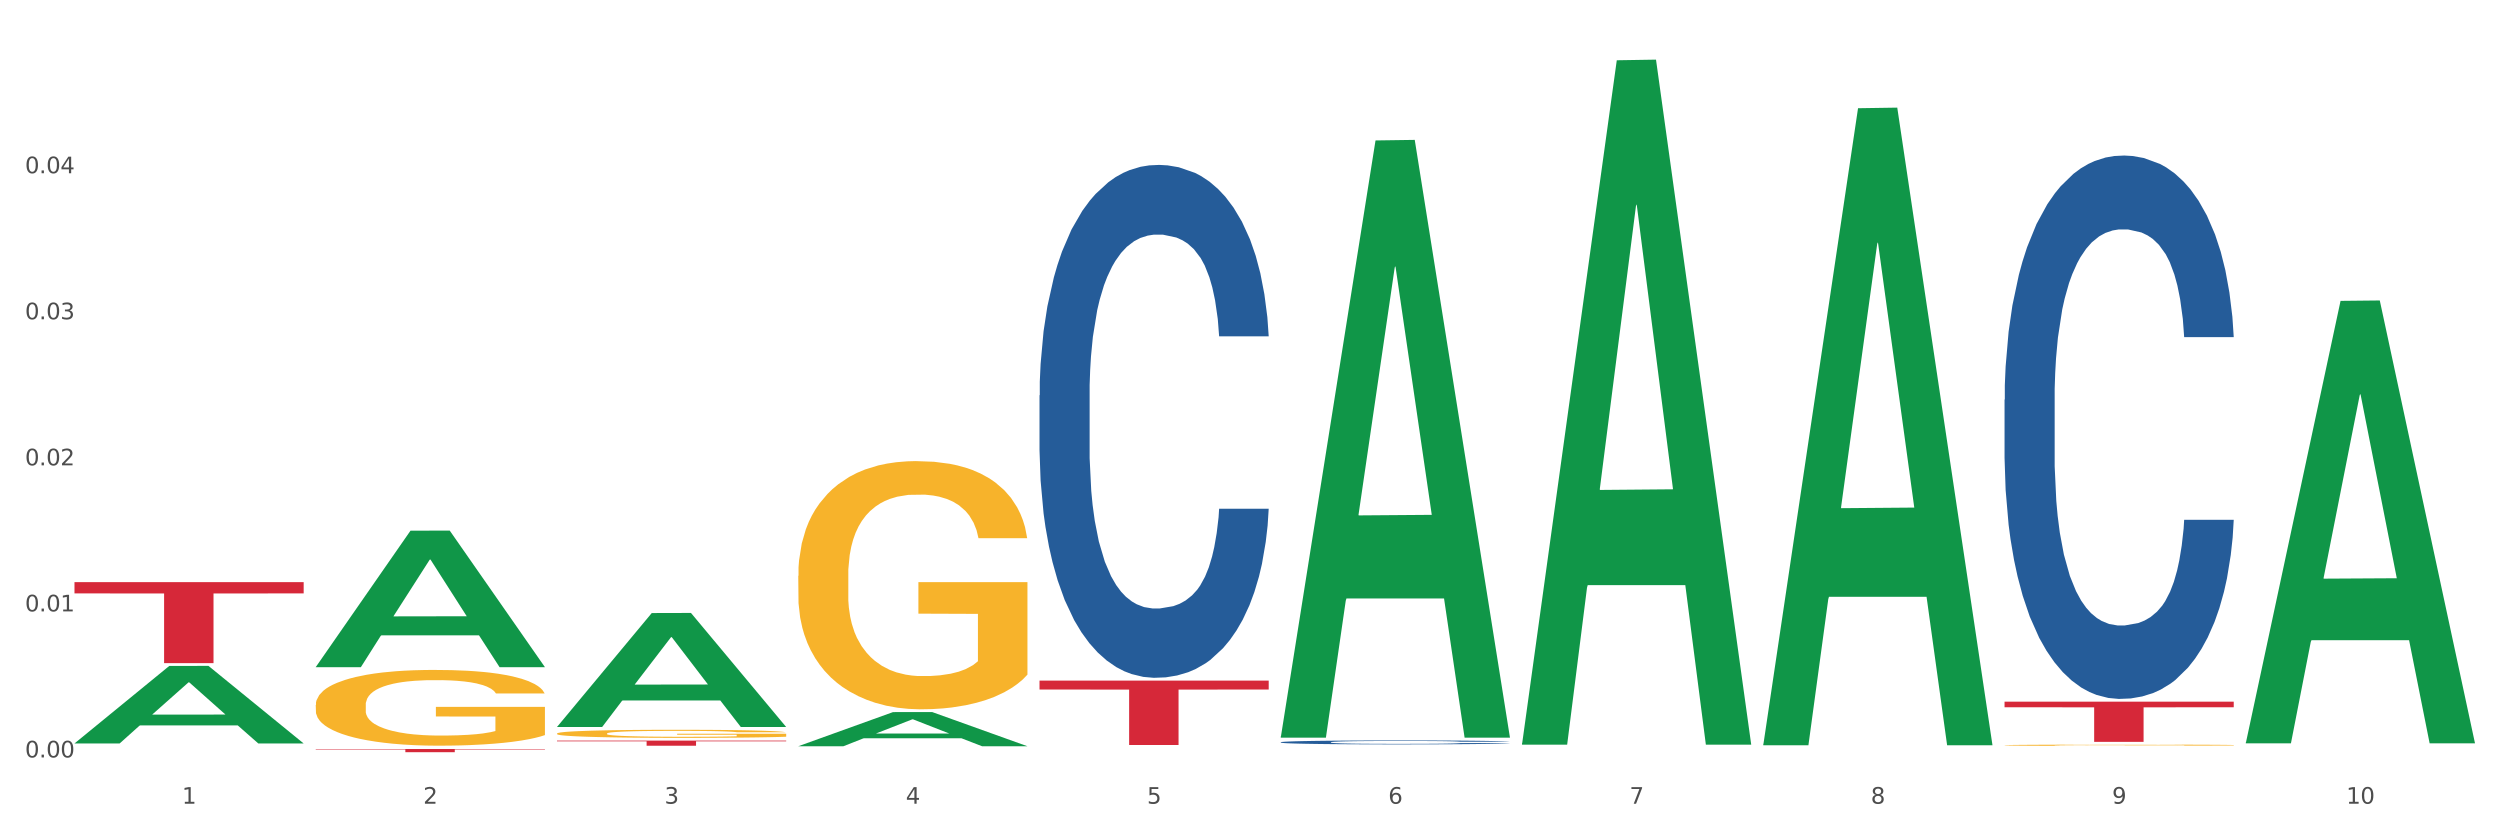 <?xml version="1.0" encoding="utf-8" standalone="no"?>
<!DOCTYPE svg PUBLIC "-//W3C//DTD SVG 1.1//EN"
  "http://www.w3.org/Graphics/SVG/1.1/DTD/svg11.dtd">
<svg xmlns:xlink="http://www.w3.org/1999/xlink" width="1080pt" height="360pt" viewBox="0 0 1080 360" xmlns="http://www.w3.org/2000/svg" version="1.1">
 <rect x="0" y="0" width="1080" height="360" fill="#333333" stroke="none"/>
 <defs>
  <style type="text/css">*{stroke-linejoin: round; stroke-linecap: butt}</style>
 </defs>
 <g id="figure_1">
  <g id="patch_1">
   <path d="M 0 360 
L 1080 360 
L 1080 0 
L 0 0 
z
" style="fill: #ffffff; stroke: #ffffff; stroke-linejoin: miter"/>
  </g>
  <g id="axes_1">
   <g id="matplotlib.axis_1">
    <g id="xtick_1">
     <g id="text_1">
      <!-- 1 -->
      <g style="fill: #4d4d4d" transform="translate(78.627 347.204) scale(0.096 -0.096)">
       <defs>
        <path id="DejaVuSans-31" d="M 794 531 
L 1825 531 
L 1825 4091 
L 703 3866 
L 703 4441 
L 1819 4666 
L 2450 4666 
L 2450 531 
L 3481 531 
L 3481 0 
L 794 0 
L 794 531 
z
" transform="scale(0.016)"/>
       </defs>
       <use xlink:href="#DejaVuSans-31"/>
      </g>
     </g>
    </g>
    <g id="xtick_2">
     <g id="text_2">
      <!-- 2 -->
      <g style="fill: #4d4d4d" transform="translate(182.851 347.204) scale(0.096 -0.096)">
       <defs>
        <path id="DejaVuSans-32" d="M 1228 531 
L 3431 531 
L 3431 0 
L 469 0 
L 469 531 
Q 828 903 1448 1529 
Q 2069 2156 2228 2338 
Q 2531 2678 2651 2914 
Q 2772 3150 2772 3378 
Q 2772 3750 2511 3984 
Q 2250 4219 1831 4219 
Q 1534 4219 1204 4116 
Q 875 4013 500 3803 
L 500 4441 
Q 881 4594 1212 4672 
Q 1544 4750 1819 4750 
Q 2544 4750 2975 4387 
Q 3406 4025 3406 3419 
Q 3406 3131 3298 2873 
Q 3191 2616 2906 2266 
Q 2828 2175 2409 1742 
Q 1991 1309 1228 531 
z
" transform="scale(0.016)"/>
       </defs>
       <use xlink:href="#DejaVuSans-32"/>
      </g>
     </g>
    </g>
    <g id="xtick_3">
     <g id="text_3">
      <!-- 3 -->
      <g style="fill: #4d4d4d" transform="translate(287.074 347.204) scale(0.096 -0.096)">
       <defs>
        <path id="DejaVuSans-33" d="M 2597 2516 
Q 3050 2419 3304 2112 
Q 3559 1806 3559 1356 
Q 3559 666 3084 287 
Q 2609 -91 1734 -91 
Q 1441 -91 1130 -33 
Q 819 25 488 141 
L 488 750 
Q 750 597 1062 519 
Q 1375 441 1716 441 
Q 2309 441 2620 675 
Q 2931 909 2931 1356 
Q 2931 1769 2642 2001 
Q 2353 2234 1838 2234 
L 1294 2234 
L 1294 2753 
L 1863 2753 
Q 2328 2753 2575 2939 
Q 2822 3125 2822 3475 
Q 2822 3834 2567 4026 
Q 2313 4219 1838 4219 
Q 1578 4219 1281 4162 
Q 984 4106 628 3988 
L 628 4550 
Q 988 4650 1302 4700 
Q 1616 4750 1894 4750 
Q 2613 4750 3031 4423 
Q 3450 4097 3450 3541 
Q 3450 3153 3228 2886 
Q 3006 2619 2597 2516 
z
" transform="scale(0.016)"/>
       </defs>
       <use xlink:href="#DejaVuSans-33"/>
      </g>
     </g>
    </g>
    <g id="xtick_4">
     <g id="text_4">
      <!-- 4 -->
      <g style="fill: #4d4d4d" transform="translate(391.298 347.204) scale(0.096 -0.096)">
       <defs>
        <path id="DejaVuSans-34" d="M 2419 4116 
L 825 1625 
L 2419 1625 
L 2419 4116 
z
M 2253 4666 
L 3047 4666 
L 3047 1625 
L 3713 1625 
L 3713 1100 
L 3047 1100 
L 3047 0 
L 2419 0 
L 2419 1100 
L 313 1100 
L 313 1709 
L 2253 4666 
z
" transform="scale(0.016)"/>
       </defs>
       <use xlink:href="#DejaVuSans-34"/>
      </g>
     </g>
    </g>
    <g id="xtick_5">
     <g id="text_5">
      <!-- 5 -->
      <g style="fill: #4d4d4d" transform="translate(495.522 347.204) scale(0.096 -0.096)">
       <defs>
        <path id="DejaVuSans-35" d="M 691 4666 
L 3169 4666 
L 3169 4134 
L 1269 4134 
L 1269 2991 
Q 1406 3038 1543 3061 
Q 1681 3084 1819 3084 
Q 2600 3084 3056 2656 
Q 3513 2228 3513 1497 
Q 3513 744 3044 326 
Q 2575 -91 1722 -91 
Q 1428 -91 1123 -41 
Q 819 9 494 109 
L 494 744 
Q 775 591 1075 516 
Q 1375 441 1709 441 
Q 2250 441 2565 725 
Q 2881 1009 2881 1497 
Q 2881 1984 2565 2268 
Q 2250 2553 1709 2553 
Q 1456 2553 1204 2497 
Q 953 2441 691 2322 
L 691 4666 
z
" transform="scale(0.016)"/>
       </defs>
       <use xlink:href="#DejaVuSans-35"/>
      </g>
     </g>
    </g>
    <g id="xtick_6">
     <g id="text_6">
      <!-- 6 -->
      <g style="fill: #4d4d4d" transform="translate(599.745 347.204) scale(0.096 -0.096)">
       <defs>
        <path id="DejaVuSans-36" d="M 2113 2584 
Q 1688 2584 1439 2293 
Q 1191 2003 1191 1497 
Q 1191 994 1439 701 
Q 1688 409 2113 409 
Q 2538 409 2786 701 
Q 3034 994 3034 1497 
Q 3034 2003 2786 2293 
Q 2538 2584 2113 2584 
z
M 3366 4563 
L 3366 3988 
Q 3128 4100 2886 4159 
Q 2644 4219 2406 4219 
Q 1781 4219 1451 3797 
Q 1122 3375 1075 2522 
Q 1259 2794 1537 2939 
Q 1816 3084 2150 3084 
Q 2853 3084 3261 2657 
Q 3669 2231 3669 1497 
Q 3669 778 3244 343 
Q 2819 -91 2113 -91 
Q 1303 -91 875 529 
Q 447 1150 447 2328 
Q 447 3434 972 4092 
Q 1497 4750 2381 4750 
Q 2619 4750 2861 4703 
Q 3103 4656 3366 4563 
z
" transform="scale(0.016)"/>
       </defs>
       <use xlink:href="#DejaVuSans-36"/>
      </g>
     </g>
    </g>
    <g id="xtick_7">
     <g id="text_7">
      <!-- 7 -->
      <g style="fill: #4d4d4d" transform="translate(703.969 347.204) scale(0.096 -0.096)">
       <defs>
        <path id="DejaVuSans-37" d="M 525 4666 
L 3525 4666 
L 3525 4397 
L 1831 0 
L 1172 0 
L 2766 4134 
L 525 4134 
L 525 4666 
z
" transform="scale(0.016)"/>
       </defs>
       <use xlink:href="#DejaVuSans-37"/>
      </g>
     </g>
    </g>
    <g id="xtick_8">
     <g id="text_8">
      <!-- 8 -->
      <g style="fill: #4d4d4d" transform="translate(808.193 347.204) scale(0.096 -0.096)">
       <defs>
        <path id="DejaVuSans-38" d="M 2034 2216 
Q 1584 2216 1326 1975 
Q 1069 1734 1069 1313 
Q 1069 891 1326 650 
Q 1584 409 2034 409 
Q 2484 409 2743 651 
Q 3003 894 3003 1313 
Q 3003 1734 2745 1975 
Q 2488 2216 2034 2216 
z
M 1403 2484 
Q 997 2584 770 2862 
Q 544 3141 544 3541 
Q 544 4100 942 4425 
Q 1341 4750 2034 4750 
Q 2731 4750 3128 4425 
Q 3525 4100 3525 3541 
Q 3525 3141 3298 2862 
Q 3072 2584 2669 2484 
Q 3125 2378 3379 2068 
Q 3634 1759 3634 1313 
Q 3634 634 3220 271 
Q 2806 -91 2034 -91 
Q 1263 -91 848 271 
Q 434 634 434 1313 
Q 434 1759 690 2068 
Q 947 2378 1403 2484 
z
M 1172 3481 
Q 1172 3119 1398 2916 
Q 1625 2713 2034 2713 
Q 2441 2713 2670 2916 
Q 2900 3119 2900 3481 
Q 2900 3844 2670 4047 
Q 2441 4250 2034 4250 
Q 1625 4250 1398 4047 
Q 1172 3844 1172 3481 
z
" transform="scale(0.016)"/>
       </defs>
       <use xlink:href="#DejaVuSans-38"/>
      </g>
     </g>
    </g>
    <g id="xtick_9">
     <g id="text_9">
      <!-- 9 -->
      <g style="fill: #4d4d4d" transform="translate(912.416 347.204) scale(0.096 -0.096)">
       <defs>
        <path id="DejaVuSans-39" d="M 703 97 
L 703 672 
Q 941 559 1184 500 
Q 1428 441 1663 441 
Q 2288 441 2617 861 
Q 2947 1281 2994 2138 
Q 2813 1869 2534 1725 
Q 2256 1581 1919 1581 
Q 1219 1581 811 2004 
Q 403 2428 403 3163 
Q 403 3881 828 4315 
Q 1253 4750 1959 4750 
Q 2769 4750 3195 4129 
Q 3622 3509 3622 2328 
Q 3622 1225 3098 567 
Q 2575 -91 1691 -91 
Q 1453 -91 1209 -44 
Q 966 3 703 97 
z
M 1959 2075 
Q 2384 2075 2632 2365 
Q 2881 2656 2881 3163 
Q 2881 3666 2632 3958 
Q 2384 4250 1959 4250 
Q 1534 4250 1286 3958 
Q 1038 3666 1038 3163 
Q 1038 2656 1286 2365 
Q 1534 2075 1959 2075 
z
" transform="scale(0.016)"/>
       </defs>
       <use xlink:href="#DejaVuSans-39"/>
      </g>
     </g>
    </g>
    <g id="xtick_10">
     <g id="text_10">
      <!-- 10 -->
      <g style="fill: #4d4d4d" transform="translate(1013.586 347.204) scale(0.096 -0.096)">
       <defs>
        <path id="DejaVuSans-30" d="M 2034 4250 
Q 1547 4250 1301 3770 
Q 1056 3291 1056 2328 
Q 1056 1369 1301 889 
Q 1547 409 2034 409 
Q 2525 409 2770 889 
Q 3016 1369 3016 2328 
Q 3016 3291 2770 3770 
Q 2525 4250 2034 4250 
z
M 2034 4750 
Q 2819 4750 3233 4129 
Q 3647 3509 3647 2328 
Q 3647 1150 3233 529 
Q 2819 -91 2034 -91 
Q 1250 -91 836 529 
Q 422 1150 422 2328 
Q 422 3509 836 4129 
Q 1250 4750 2034 4750 
z
" transform="scale(0.016)"/>
       </defs>
       <use xlink:href="#DejaVuSans-31"/>
       <use xlink:href="#DejaVuSans-30" transform="translate(63.623 0)"/>
      </g>
     </g>
    </g>
    <g id="xtick_11"/>
    <g id="xtick_12"/>
    <g id="xtick_13"/>
    <g id="xtick_14"/>
    <g id="xtick_15"/>
    <g id="xtick_16"/>
    <g id="xtick_17"/>
    <g id="xtick_18"/>
    <g id="xtick_19"/>
   </g>
   <g id="matplotlib.axis_2">
    <g id="ytick_1">
     <g id="text_11">
      <!-- 0.00 -->
      <g style="fill: #4d4d4d" transform="translate(10.8 327.219) scale(0.096 -0.096)">
       <defs>
        <path id="DejaVuSans-2e" d="M 684 794 
L 1344 794 
L 1344 0 
L 684 0 
L 684 794 
z
" transform="scale(0.016)"/>
       </defs>
       <use xlink:href="#DejaVuSans-30"/>
       <use xlink:href="#DejaVuSans-2e" transform="translate(63.623 0)"/>
       <use xlink:href="#DejaVuSans-30" transform="translate(95.41 0)"/>
       <use xlink:href="#DejaVuSans-30" transform="translate(159.033 0)"/>
      </g>
     </g>
    </g>
    <g id="ytick_2">
     <g id="text_12">
      <!-- 0.01 -->
      <g style="fill: #4d4d4d" transform="translate(10.8 264.125) scale(0.096 -0.096)">
       <use xlink:href="#DejaVuSans-30"/>
       <use xlink:href="#DejaVuSans-2e" transform="translate(63.623 0)"/>
       <use xlink:href="#DejaVuSans-30" transform="translate(95.41 0)"/>
       <use xlink:href="#DejaVuSans-31" transform="translate(159.033 0)"/>
      </g>
     </g>
    </g>
    <g id="ytick_3">
     <g id="text_13">
      <!-- 0.02 -->
      <g style="fill: #4d4d4d" transform="translate(10.8 201.03) scale(0.096 -0.096)">
       <use xlink:href="#DejaVuSans-30"/>
       <use xlink:href="#DejaVuSans-2e" transform="translate(63.623 0)"/>
       <use xlink:href="#DejaVuSans-30" transform="translate(95.41 0)"/>
       <use xlink:href="#DejaVuSans-32" transform="translate(159.033 0)"/>
      </g>
     </g>
    </g>
    <g id="ytick_4">
     <g id="text_14">
      <!-- 0.03 -->
      <g style="fill: #4d4d4d" transform="translate(10.8 137.935) scale(0.096 -0.096)">
       <use xlink:href="#DejaVuSans-30"/>
       <use xlink:href="#DejaVuSans-2e" transform="translate(63.623 0)"/>
       <use xlink:href="#DejaVuSans-30" transform="translate(95.41 0)"/>
       <use xlink:href="#DejaVuSans-33" transform="translate(159.033 0)"/>
      </g>
     </g>
    </g>
    <g id="ytick_5">
     <g id="text_15">
      <!-- 0.04 -->
      <g style="fill: #4d4d4d" transform="translate(10.8 74.84) scale(0.096 -0.096)">
       <use xlink:href="#DejaVuSans-30"/>
       <use xlink:href="#DejaVuSans-2e" transform="translate(63.623 0)"/>
       <use xlink:href="#DejaVuSans-30" transform="translate(95.41 0)"/>
       <use xlink:href="#DejaVuSans-34" transform="translate(159.033 0)"/>
      </g>
     </g>
    </g>
    <g id="ytick_6"/>
    <g id="ytick_7"/>
    <g id="ytick_8"/>
    <g id="ytick_9"/>
    <g id="ytick_10"/>
   </g>
   <g id="PolyCollection_1">
    <path d="M 32.175 321.122 
L 32.277 321.091 
L 73.107 287.692 
L 90.051 287.66 
L 131.187 321.185 
L 111.589 321.185 
L 102.709 313.378 
L 60.552 313.378 
L 60.246 313.504 
L 51.671 321.185 
L 32.175 321.185 
L 32.175 321.122 
L 65.86 308.72 
L 97.401 308.688 
L 81.783 294.806 
L 81.579 294.743 
L 81.375 294.837 
L 65.758 308.688 
L 65.86 308.72 
L 32.175 321.122 
z
" clip-path="url(#pbd13c7d159)" style="fill: #109648"/>
    <path d="M 865.964 172.665 
L 866.081 172.451 
L 866.081 166.448 
L 866.432 158.301 
L 867.719 143.294 
L 869.358 131.932 
L 872.167 118.64 
L 873.688 113.066 
L 875.678 106.849 
L 879.774 96.772 
L 884.456 88.197 
L 887.733 83.48 
L 890.19 80.479 
L 895.691 75.119 
L 898.851 72.761 
L 902.128 70.832 
L 904.937 69.545 
L 909.618 68.045 
L 913.364 67.401 
L 917.694 67.187 
L 921.322 67.401 
L 926.12 68.259 
L 933.143 70.832 
L 935.834 72.332 
L 939.463 74.905 
L 943.208 78.335 
L 946.251 81.765 
L 949.762 86.696 
L 953.39 93.128 
L 956.901 101.275 
L 959.359 108.778 
L 961.348 116.71 
L 963.104 126.358 
L 964.391 136.863 
L 964.976 145.653 
L 943.559 145.653 
L 942.974 137.72 
L 941.803 129.145 
L 940.633 123.356 
L 939.346 118.64 
L 937.356 113.28 
L 935.6 109.85 
L 932.674 105.777 
L 929.983 103.204 
L 927.759 101.703 
L 925.067 100.417 
L 919.332 99.131 
L 915.236 99.131 
L 912.661 99.559 
L 909.501 100.631 
L 906.81 102.132 
L 903.65 104.705 
L 901.192 107.492 
L 898.734 111.136 
L 897.33 113.709 
L 895.223 118.425 
L 893.819 122.284 
L 891.946 128.93 
L 890.893 133.647 
L 889.02 145.867 
L 888.201 154.871 
L 887.85 161.088 
L 887.616 167.949 
L 887.616 201.393 
L 888.318 216.4 
L 888.903 222.832 
L 889.839 230.121 
L 891.595 239.554 
L 894.17 248.773 
L 896.861 255.419 
L 899.085 259.492 
L 901.192 262.493 
L 903.298 264.852 
L 905.873 266.996 
L 907.98 268.282 
L 911.14 269.568 
L 914.885 270.211 
L 917.811 270.211 
L 923.78 269.139 
L 926.472 268.067 
L 929.046 266.567 
L 931.855 264.208 
L 934.079 261.636 
L 935.366 259.706 
L 937.473 255.633 
L 939.111 251.345 
L 940.516 246.414 
L 941.452 242.127 
L 942.505 235.695 
L 943.325 228.406 
L 943.559 224.547 
L 964.976 224.547 
L 964.508 232.265 
L 963.689 239.768 
L 962.05 249.845 
L 960.763 255.633 
L 958.773 262.708 
L 956.667 268.711 
L 953.741 275.357 
L 951.049 280.287 
L 948.24 284.575 
L 945.197 288.434 
L 939.697 293.794 
L 937.707 295.295 
L 933.494 297.867 
L 930.217 299.368 
L 925.418 300.869 
L 920.503 301.726 
L 915.353 301.941 
L 910.789 301.512 
L 905.756 300.225 
L 902.596 298.939 
L 899.085 297.01 
L 894.989 294.008 
L 891.127 290.364 
L 887.499 286.076 
L 884.105 281.145 
L 880.945 275.571 
L 876.848 266.352 
L 873.805 257.348 
L 871.582 248.987 
L 870.06 241.912 
L 868.539 232.908 
L 867.719 226.691 
L 866.432 211.684 
L 865.964 197.749 
L 865.964 172.665 
z
" clip-path="url(#pbd13c7d159)" style="fill: #255c99"/>
    <path d="M 553.293 320.633 
L 553.41 320.632 
L 553.41 320.588 
L 553.761 320.529 
L 555.049 320.42 
L 556.687 320.338 
L 559.496 320.242 
L 561.017 320.201 
L 563.007 320.156 
L 567.103 320.083 
L 571.785 320.021 
L 575.062 319.987 
L 577.52 319.965 
L 583.02 319.926 
L 586.18 319.909 
L 589.457 319.895 
L 592.266 319.886 
L 596.948 319.875 
L 600.693 319.87 
L 605.023 319.869 
L 608.651 319.87 
L 613.45 319.876 
L 620.472 319.895 
L 623.164 319.906 
L 626.792 319.925 
L 630.537 319.949 
L 633.58 319.974 
L 637.091 320.01 
L 640.719 320.057 
L 644.23 320.116 
L 646.688 320.17 
L 648.677 320.228 
L 650.433 320.298 
L 651.72 320.374 
L 652.306 320.438 
L 630.888 320.438 
L 630.303 320.38 
L 629.132 320.318 
L 627.962 320.276 
L 626.675 320.242 
L 624.685 320.203 
L 622.929 320.178 
L 620.004 320.148 
L 617.312 320.13 
L 615.088 320.119 
L 612.396 320.11 
L 606.661 320.1 
L 602.565 320.1 
L 599.99 320.103 
L 596.83 320.111 
L 594.139 320.122 
L 590.979 320.141 
L 588.521 320.161 
L 586.063 320.187 
L 584.659 320.206 
L 582.552 320.24 
L 581.148 320.268 
L 579.275 320.316 
L 578.222 320.351 
L 576.349 320.439 
L 575.53 320.504 
L 575.179 320.549 
L 574.945 320.599 
L 574.945 320.842 
L 575.647 320.95 
L 576.232 320.997 
L 577.168 321.05 
L 578.924 321.118 
L 581.499 321.185 
L 584.191 321.233 
L 586.414 321.263 
L 588.521 321.285 
L 590.628 321.302 
L 593.202 321.317 
L 595.309 321.327 
L 598.469 321.336 
L 602.214 321.341 
L 605.14 321.341 
L 611.109 321.333 
L 613.801 321.325 
L 616.375 321.314 
L 619.184 321.297 
L 621.408 321.278 
L 622.695 321.264 
L 624.802 321.235 
L 626.441 321.204 
L 627.845 321.168 
L 628.781 321.137 
L 629.835 321.09 
L 630.654 321.038 
L 630.888 321.01 
L 652.306 321.01 
L 651.837 321.066 
L 651.018 321.12 
L 649.38 321.193 
L 648.092 321.235 
L 646.103 321.286 
L 643.996 321.33 
L 641.07 321.378 
L 638.378 321.414 
L 635.569 321.445 
L 632.526 321.473 
L 627.026 321.512 
L 625.036 321.523 
L 620.823 321.541 
L 617.546 321.552 
L 612.747 321.563 
L 607.832 321.569 
L 602.682 321.571 
L 598.118 321.568 
L 593.085 321.558 
L 589.925 321.549 
L 586.414 321.535 
L 582.318 321.513 
L 578.456 321.487 
L 574.828 321.456 
L 571.434 321.42 
L 568.274 321.38 
L 564.177 321.313 
L 561.135 321.247 
L 558.911 321.187 
L 557.389 321.135 
L 555.868 321.07 
L 555.049 321.025 
L 553.761 320.916 
L 553.293 320.815 
L 553.293 320.633 
z
" clip-path="url(#pbd13c7d159)" style="fill: #255c99"/>
    <path d="M 449.069 170.797 
L 449.187 170.595 
L 449.187 164.929 
L 449.538 157.24 
L 450.825 143.075 
L 452.464 132.35 
L 455.272 119.804 
L 456.794 114.542 
L 458.783 108.674 
L 462.88 99.163 
L 467.561 91.069 
L 470.838 86.617 
L 473.296 83.784 
L 478.797 78.725 
L 481.957 76.499 
L 485.234 74.678 
L 488.042 73.464 
L 492.724 72.048 
L 496.469 71.44 
L 500.799 71.238 
L 504.427 71.44 
L 509.226 72.25 
L 516.248 74.678 
L 518.94 76.095 
L 522.568 78.523 
L 526.313 81.761 
L 529.356 84.998 
L 532.867 89.653 
L 536.495 95.723 
L 540.006 103.413 
L 542.464 110.495 
L 544.454 117.982 
L 546.209 127.088 
L 547.497 137.004 
L 548.082 145.301 
L 526.664 145.301 
L 526.079 137.813 
L 524.909 129.719 
L 523.738 124.255 
L 522.451 119.804 
L 520.461 114.745 
L 518.706 111.507 
L 515.78 107.662 
L 513.088 105.234 
L 510.864 103.817 
L 508.173 102.603 
L 502.438 101.389 
L 498.342 101.389 
L 495.767 101.794 
L 492.607 102.806 
L 489.915 104.222 
L 486.755 106.65 
L 484.297 109.281 
L 481.84 112.721 
L 480.435 115.149 
L 478.328 119.601 
L 476.924 123.244 
L 475.051 129.517 
L 473.998 133.969 
L 472.126 145.503 
L 471.306 154.002 
L 470.955 159.87 
L 470.721 166.346 
L 470.721 197.913 
L 471.423 212.078 
L 472.009 218.149 
L 472.945 225.029 
L 474.7 233.933 
L 477.275 242.634 
L 479.967 248.907 
L 482.191 252.752 
L 484.297 255.585 
L 486.404 257.811 
L 488.979 259.834 
L 491.085 261.048 
L 494.245 262.262 
L 497.991 262.87 
L 500.916 262.87 
L 506.885 261.858 
L 509.577 260.846 
L 512.152 259.429 
L 514.961 257.204 
L 517.184 254.775 
L 518.472 252.954 
L 520.578 249.109 
L 522.217 245.062 
L 523.621 240.408 
L 524.558 236.361 
L 525.611 230.29 
L 526.43 223.41 
L 526.664 219.768 
L 548.082 219.768 
L 547.614 227.052 
L 546.795 234.135 
L 545.156 243.646 
L 543.869 249.109 
L 541.879 255.787 
L 539.772 261.453 
L 536.846 267.726 
L 534.155 272.38 
L 531.346 276.427 
L 528.303 280.07 
L 522.802 285.129 
L 520.813 286.545 
L 516.599 288.974 
L 513.322 290.39 
L 508.524 291.806 
L 503.608 292.616 
L 498.459 292.818 
L 493.894 292.414 
L 488.862 291.199 
L 485.702 289.985 
L 482.191 288.164 
L 478.094 285.331 
L 474.232 281.891 
L 470.604 277.844 
L 467.21 273.19 
L 464.05 267.928 
L 459.954 259.227 
L 456.911 250.728 
L 454.687 242.836 
L 453.166 236.159 
L 451.644 227.66 
L 450.825 221.791 
L 449.538 207.626 
L 449.069 194.473 
L 449.069 170.797 
z
" clip-path="url(#pbd13c7d159)" style="fill: #255c99"/>
    <path d="M 32.175 322.378 
L 32.292 322.378 
L 32.292 322.378 
L 32.643 322.378 
L 33.931 322.378 
L 35.569 322.378 
L 38.378 322.377 
L 39.899 322.377 
L 41.889 322.377 
L 45.985 322.377 
L 50.667 322.377 
L 53.944 322.377 
L 56.401 322.377 
L 61.902 322.377 
L 65.062 322.376 
L 68.339 322.376 
L 71.148 322.376 
L 75.829 322.376 
L 79.575 322.376 
L 83.905 322.376 
L 87.533 322.376 
L 92.331 322.376 
L 99.354 322.376 
L 102.045 322.376 
L 105.674 322.377 
L 109.419 322.377 
L 112.462 322.377 
L 115.973 322.377 
L 119.601 322.377 
L 123.112 322.377 
L 125.57 322.377 
L 127.559 322.377 
L 129.315 322.377 
L 130.602 322.378 
L 131.187 322.378 
L 109.77 322.378 
L 109.185 322.378 
L 108.014 322.378 
L 106.844 322.377 
L 105.557 322.377 
L 103.567 322.377 
L 101.811 322.377 
L 98.886 322.377 
L 96.194 322.377 
L 93.97 322.377 
L 91.278 322.377 
L 85.543 322.377 
L 81.447 322.377 
L 78.872 322.377 
L 75.712 322.377 
L 73.021 322.377 
L 69.861 322.377 
L 67.403 322.377 
L 64.945 322.377 
L 63.541 322.377 
L 61.434 322.377 
L 60.03 322.377 
L 58.157 322.378 
L 57.104 322.378 
L 55.231 322.378 
L 54.412 322.378 
L 54.061 322.378 
L 53.827 322.378 
L 53.827 322.379 
L 54.529 322.379 
L 55.114 322.379 
L 56.05 322.379 
L 57.806 322.38 
L 60.381 322.38 
L 63.072 322.38 
L 65.296 322.38 
L 67.403 322.38 
L 69.509 322.38 
L 72.084 322.38 
L 74.191 322.38 
L 77.351 322.38 
L 81.096 322.38 
L 84.022 322.38 
L 89.991 322.38 
L 92.683 322.38 
L 95.257 322.38 
L 98.066 322.38 
L 100.29 322.38 
L 101.577 322.38 
L 103.684 322.38 
L 105.322 322.38 
L 106.727 322.38 
L 107.663 322.38 
L 108.717 322.38 
L 109.536 322.379 
L 109.77 322.379 
L 131.187 322.379 
L 130.719 322.379 
L 129.9 322.38 
L 128.262 322.38 
L 126.974 322.38 
L 124.985 322.38 
L 122.878 322.38 
L 119.952 322.38 
L 117.26 322.38 
L 114.451 322.38 
L 111.408 322.381 
L 105.908 322.381 
L 103.918 322.381 
L 99.705 322.381 
L 96.428 322.381 
L 91.629 322.381 
L 86.714 322.381 
L 81.564 322.381 
L 77 322.381 
L 71.967 322.381 
L 68.807 322.381 
L 65.296 322.381 
L 61.2 322.381 
L 57.338 322.381 
L 53.71 322.38 
L 50.316 322.38 
L 47.156 322.38 
L 43.059 322.38 
L 40.016 322.38 
L 37.793 322.38 
L 36.271 322.38 
L 34.75 322.379 
L 33.931 322.379 
L 32.643 322.379 
L 32.175 322.379 
L 32.175 322.378 
z
" clip-path="url(#pbd13c7d159)" style="fill: #255c99"/>
    <path d="M 136.399 304.531 
L 136.516 304.501 
L 136.516 303.425 
L 136.749 302.498 
L 137.918 300.257 
L 139.672 298.404 
L 140.958 297.418 
L 142.244 296.611 
L 143.763 295.804 
L 145.634 294.967 
L 149.024 293.741 
L 151.128 293.114 
L 153.699 292.456 
L 158.375 291.5 
L 161.765 290.962 
L 165.272 290.514 
L 171 289.976 
L 174.741 289.737 
L 178.716 289.557 
L 183.508 289.438 
L 187.132 289.408 
L 195.081 289.498 
L 201.861 289.766 
L 205.135 289.976 
L 209.343 290.334 
L 211.564 290.573 
L 215.188 291.052 
L 218.928 291.679 
L 221.5 292.217 
L 225.358 293.233 
L 228.28 294.25 
L 230.969 295.505 
L 232.372 296.372 
L 233.424 297.179 
L 234.359 298.105 
L 235.294 299.569 
L 214.253 299.569 
L 213.434 298.523 
L 212.148 297.537 
L 210.278 296.581 
L 208.641 295.983 
L 205.836 295.236 
L 203.264 294.758 
L 200.576 294.399 
L 197.302 294.1 
L 194.731 293.951 
L 191.107 293.831 
L 183.976 293.861 
L 179.183 294.1 
L 175.91 294.399 
L 173.806 294.668 
L 171.936 294.967 
L 169.831 295.385 
L 167.377 296.013 
L 165.623 296.581 
L 163.87 297.298 
L 162.467 298.015 
L 161.181 298.852 
L 160.129 299.749 
L 159.311 300.675 
L 158.609 301.811 
L 158.025 303.694 
L 158.025 307.788 
L 158.259 308.715 
L 158.843 309.94 
L 159.544 310.867 
L 160.713 311.973 
L 161.765 312.72 
L 163.753 313.796 
L 165.974 314.692 
L 167.727 315.26 
L 169.481 315.738 
L 172.52 316.396 
L 175.91 316.934 
L 178.833 317.263 
L 182.807 317.562 
L 185.496 317.681 
L 187.834 317.741 
L 193.562 317.741 
L 197.653 317.651 
L 202.212 317.442 
L 205.719 317.173 
L 208.641 316.844 
L 211.915 316.306 
L 214.019 315.798 
L 214.019 309.552 
L 188.301 309.522 
L 188.301 305.368 
L 235.411 305.368 
L 235.411 317.562 
L 233.424 318.189 
L 231.203 318.757 
L 228.865 319.265 
L 225.358 319.893 
L 221.15 320.49 
L 217.409 320.909 
L 213.434 321.268 
L 208.758 321.596 
L 202.68 321.895 
L 198.939 322.015 
L 194.263 322.104 
L 188.769 322.134 
L 183.976 322.075 
L 179.3 321.925 
L 174.39 321.656 
L 169.598 321.268 
L 165.974 320.879 
L 162.35 320.401 
L 158.492 319.773 
L 155.453 319.175 
L 153.115 318.637 
L 150.543 317.95 
L 147.738 317.053 
L 145.634 316.247 
L 143.763 315.41 
L 141.776 314.334 
L 140.373 313.407 
L 138.97 312.242 
L 138.152 311.375 
L 137.217 310.03 
L 136.516 308.147 
L 136.399 304.531 
z
" clip-path="url(#pbd13c7d159)" style="fill: #f7b32b"/>
    <path d="M 240.622 316.878 
L 240.739 316.875 
L 240.739 316.76 
L 240.973 316.662 
L 242.142 316.423 
L 243.895 316.225 
L 245.181 316.12 
L 246.467 316.034 
L 247.987 315.948 
L 249.857 315.858 
L 253.247 315.728 
L 255.351 315.661 
L 257.923 315.591 
L 262.599 315.489 
L 265.989 315.431 
L 269.496 315.383 
L 275.224 315.326 
L 278.965 315.301 
L 282.939 315.281 
L 287.732 315.269 
L 291.356 315.265 
L 299.305 315.275 
L 306.085 315.304 
L 309.358 315.326 
L 313.566 315.364 
L 315.788 315.39 
L 319.411 315.441 
L 323.152 315.508 
L 325.724 315.565 
L 329.581 315.673 
L 332.504 315.782 
L 335.193 315.916 
L 336.595 316.008 
L 337.647 316.094 
L 338.583 316.193 
L 339.518 316.349 
L 318.476 316.349 
L 317.658 316.238 
L 316.372 316.132 
L 314.502 316.03 
L 312.865 315.967 
L 310.06 315.887 
L 307.488 315.836 
L 304.799 315.798 
L 301.526 315.766 
L 298.954 315.75 
L 295.33 315.737 
L 288.2 315.74 
L 283.407 315.766 
L 280.134 315.798 
L 278.03 315.826 
L 276.159 315.858 
L 274.055 315.903 
L 271.6 315.97 
L 269.847 316.03 
L 268.093 316.107 
L 266.69 316.183 
L 265.405 316.273 
L 264.352 316.368 
L 263.534 316.467 
L 262.833 316.588 
L 262.248 316.789 
L 262.248 317.226 
L 262.482 317.325 
L 263.067 317.455 
L 263.768 317.554 
L 264.937 317.672 
L 265.989 317.752 
L 267.976 317.867 
L 270.197 317.962 
L 271.951 318.023 
L 273.704 318.074 
L 276.744 318.144 
L 280.134 318.201 
L 283.056 318.236 
L 287.031 318.268 
L 289.719 318.281 
L 292.057 318.287 
L 297.785 318.287 
L 301.877 318.278 
L 306.436 318.256 
L 309.943 318.227 
L 312.865 318.192 
L 316.138 318.134 
L 318.242 318.08 
L 318.242 317.414 
L 292.525 317.411 
L 292.525 316.968 
L 339.635 316.968 
L 339.635 318.268 
L 337.647 318.335 
L 335.426 318.396 
L 333.088 318.45 
L 329.581 318.517 
L 325.373 318.581 
L 321.632 318.625 
L 317.658 318.664 
L 312.982 318.699 
L 306.903 318.73 
L 303.163 318.743 
L 298.487 318.753 
L 292.992 318.756 
L 288.2 318.75 
L 283.524 318.734 
L 278.614 318.705 
L 273.821 318.664 
L 270.197 318.622 
L 266.574 318.571 
L 262.716 318.504 
L 259.677 318.44 
L 257.339 318.383 
L 254.767 318.31 
L 251.961 318.214 
L 249.857 318.128 
L 247.987 318.039 
L 246 317.924 
L 244.597 317.825 
L 243.194 317.701 
L 242.376 317.608 
L 241.441 317.465 
L 240.739 317.264 
L 240.622 316.878 
z
" clip-path="url(#pbd13c7d159)" style="fill: #f7b32b"/>
    <path d="M 344.846 248.744 
L 344.963 248.646 
L 344.963 245.121 
L 345.197 242.085 
L 346.366 234.74 
L 348.119 228.669 
L 349.405 225.437 
L 350.691 222.793 
L 352.21 220.149 
L 354.081 217.407 
L 357.471 213.392 
L 359.575 211.336 
L 362.147 209.182 
L 366.823 206.048 
L 370.213 204.285 
L 373.72 202.816 
L 379.448 201.054 
L 383.188 200.27 
L 387.163 199.683 
L 391.956 199.291 
L 395.579 199.193 
L 403.529 199.487 
L 410.309 200.368 
L 413.582 201.054 
L 417.79 202.229 
L 420.011 203.012 
L 423.635 204.579 
L 427.376 206.635 
L 429.947 208.398 
L 433.805 211.728 
L 436.728 215.057 
L 439.416 219.17 
L 440.819 222.01 
L 441.871 224.654 
L 442.806 227.69 
L 443.741 232.488 
L 422.7 232.488 
L 421.882 229.061 
L 420.596 225.829 
L 418.725 222.695 
L 417.089 220.737 
L 414.283 218.289 
L 411.711 216.722 
L 409.023 215.547 
L 405.75 214.568 
L 403.178 214.078 
L 399.554 213.686 
L 392.423 213.784 
L 387.63 214.568 
L 384.357 215.547 
L 382.253 216.428 
L 380.383 217.407 
L 378.279 218.778 
L 375.824 220.835 
L 374.07 222.695 
L 372.317 225.046 
L 370.914 227.396 
L 369.628 230.138 
L 368.576 233.076 
L 367.758 236.111 
L 367.056 239.833 
L 366.472 246.002 
L 366.472 259.418 
L 366.706 262.454 
L 367.29 266.469 
L 367.992 269.504 
L 369.161 273.128 
L 370.213 275.576 
L 372.2 279.101 
L 374.421 282.039 
L 376.174 283.9 
L 377.928 285.466 
L 380.967 287.621 
L 384.357 289.383 
L 387.28 290.461 
L 391.254 291.44 
L 393.943 291.832 
L 396.281 292.028 
L 402.009 292.028 
L 406.1 291.734 
L 410.659 291.048 
L 414.166 290.167 
L 417.089 289.09 
L 420.362 287.327 
L 422.466 285.662 
L 422.466 265.196 
L 396.748 265.098 
L 396.748 251.486 
L 443.858 251.486 
L 443.858 291.44 
L 441.871 293.496 
L 439.65 295.357 
L 437.312 297.022 
L 433.805 299.078 
L 429.597 301.037 
L 425.856 302.408 
L 421.882 303.583 
L 417.206 304.66 
L 411.127 305.639 
L 407.386 306.031 
L 402.71 306.325 
L 397.216 306.423 
L 392.423 306.227 
L 387.747 305.737 
L 382.838 304.856 
L 378.045 303.583 
L 374.421 302.31 
L 370.797 300.743 
L 366.94 298.687 
L 363.9 296.728 
L 361.562 294.965 
L 358.99 292.713 
L 356.185 289.775 
L 354.081 287.131 
L 352.21 284.389 
L 350.223 280.864 
L 348.82 277.828 
L 347.418 274.009 
L 346.599 271.169 
L 345.664 266.762 
L 344.963 260.593 
L 344.846 248.744 
z
" clip-path="url(#pbd13c7d159)" style="fill: #f7b32b"/>
    <path d="M 865.964 321.936 
L 866.081 321.936 
L 866.081 321.917 
L 866.315 321.901 
L 867.484 321.862 
L 869.237 321.83 
L 870.523 321.813 
L 871.809 321.799 
L 873.329 321.785 
L 875.199 321.771 
L 878.589 321.75 
L 880.693 321.739 
L 883.265 321.727 
L 887.941 321.711 
L 891.331 321.702 
L 894.838 321.694 
L 900.566 321.684 
L 904.306 321.68 
L 908.281 321.677 
L 913.074 321.675 
L 916.698 321.675 
L 924.647 321.676 
L 931.427 321.681 
L 934.7 321.684 
L 938.908 321.691 
L 941.129 321.695 
L 944.753 321.703 
L 948.494 321.714 
L 951.066 321.723 
L 954.923 321.741 
L 957.846 321.758 
L 960.534 321.78 
L 961.937 321.795 
L 962.989 321.809 
L 963.924 321.825 
L 964.859 321.85 
L 943.818 321.85 
L 943 321.832 
L 941.714 321.815 
L 939.843 321.799 
L 938.207 321.788 
L 935.401 321.775 
L 932.829 321.767 
L 930.141 321.761 
L 926.868 321.756 
L 924.296 321.753 
L 920.672 321.751 
L 913.541 321.752 
L 908.749 321.756 
L 905.475 321.761 
L 903.371 321.766 
L 901.501 321.771 
L 899.397 321.778 
L 896.942 321.789 
L 895.188 321.799 
L 893.435 321.811 
L 892.032 321.824 
L 890.746 321.838 
L 889.694 321.854 
L 888.876 321.87 
L 888.175 321.889 
L 887.59 321.922 
L 887.59 321.993 
L 887.824 322.009 
L 888.408 322.03 
L 889.11 322.046 
L 890.279 322.065 
L 891.331 322.078 
L 893.318 322.097 
L 895.539 322.112 
L 897.293 322.122 
L 899.046 322.13 
L 902.085 322.142 
L 905.475 322.151 
L 908.398 322.157 
L 912.372 322.162 
L 915.061 322.164 
L 917.399 322.165 
L 923.127 322.165 
L 927.218 322.163 
L 931.777 322.16 
L 935.284 322.155 
L 938.207 322.149 
L 941.48 322.14 
L 943.584 322.131 
L 943.584 322.023 
L 917.867 322.023 
L 917.867 321.951 
L 964.976 321.951 
L 964.976 322.162 
L 962.989 322.173 
L 960.768 322.182 
L 958.43 322.191 
L 954.923 322.202 
L 950.715 322.212 
L 946.974 322.22 
L 943 322.226 
L 938.324 322.232 
L 932.245 322.237 
L 928.504 322.239 
L 923.828 322.24 
L 918.334 322.241 
L 913.541 322.24 
L 908.865 322.237 
L 903.956 322.233 
L 899.163 322.226 
L 895.539 322.219 
L 891.915 322.211 
L 888.058 322.2 
L 885.018 322.19 
L 882.68 322.18 
L 880.109 322.168 
L 877.303 322.153 
L 875.199 322.139 
L 873.329 322.124 
L 871.341 322.106 
L 869.938 322.09 
L 868.536 322.07 
L 867.717 322.055 
L 866.782 322.031 
L 866.081 321.999 
L 865.964 321.936 
z
" clip-path="url(#pbd13c7d159)" style="fill: #f7b32b"/>
    <path d="M 32.175 251.489 
L 131.187 251.489 
L 131.187 256.35 
L 92.239 256.383 
L 92.239 286.469 
L 70.888 286.469 
L 70.888 256.383 
L 32.175 256.35 
L 32.175 251.521 
L 32.175 251.489 
z
" clip-path="url(#pbd13c7d159)" style="fill: #d62839"/>
    <path d="M 240.622 319.947 
L 339.635 319.947 
L 339.635 320.254 
L 300.687 320.256 
L 300.687 322.152 
L 279.336 322.152 
L 279.336 320.256 
L 240.622 320.254 
L 240.622 319.949 
L 240.622 319.947 
z
" clip-path="url(#pbd13c7d159)" style="fill: #d62839"/>
    <path d="M 449.069 294.01 
L 548.082 294.01 
L 548.082 297.878 
L 509.134 297.905 
L 509.134 321.85 
L 487.783 321.85 
L 487.783 297.905 
L 449.069 297.878 
L 449.069 294.036 
L 449.069 294.01 
z
" clip-path="url(#pbd13c7d159)" style="fill: #d62839"/>
    <path d="M 865.964 303.132 
L 964.976 303.132 
L 964.976 305.543 
L 926.028 305.559 
L 926.028 320.483 
L 904.677 320.483 
L 904.677 305.559 
L 865.964 305.543 
L 865.964 303.148 
L 865.964 303.132 
z
" clip-path="url(#pbd13c7d159)" style="fill: #d62839"/>
    <path d="M 136.399 323.572 
L 235.411 323.572 
L 235.411 323.763 
L 196.463 323.765 
L 196.463 324.95 
L 175.112 324.95 
L 175.112 323.765 
L 136.399 323.763 
L 136.399 323.573 
L 136.399 323.572 
z
" clip-path="url(#pbd13c7d159)" style="fill: #d62839"/>
    <path d="M 970.188 320.758 
L 970.29 320.579 
L 1011.12 129.977 
L 1028.064 129.797 
L 1069.2 321.118 
L 1049.602 321.118 
L 1040.721 276.566 
L 998.564 276.566 
L 998.258 277.285 
L 989.684 321.118 
L 970.188 321.118 
L 970.188 320.758 
L 1003.872 249.979 
L 1035.413 249.799 
L 1019.796 170.576 
L 1019.592 170.217 
L 1019.388 170.756 
L 1003.77 249.799 
L 1003.872 249.979 
L 970.188 320.758 
z
" clip-path="url(#pbd13c7d159)" style="fill: #109648"/>
    <path d="M 136.399 288.106 
L 136.501 288.05 
L 177.331 229.26 
L 194.275 229.205 
L 235.411 288.217 
L 215.813 288.217 
L 206.932 274.475 
L 164.775 274.475 
L 164.469 274.697 
L 155.895 288.217 
L 136.399 288.217 
L 136.399 288.106 
L 170.083 266.274 
L 201.624 266.219 
L 186.007 241.783 
L 185.803 241.672 
L 185.599 241.838 
L 169.981 266.219 
L 170.083 266.274 
L 136.399 288.106 
z
" clip-path="url(#pbd13c7d159)" style="fill: #109648"/>
    <path d="M 240.622 313.982 
L 240.724 313.935 
L 281.554 264.837 
L 298.499 264.79 
L 339.635 314.074 
L 320.036 314.074 
L 311.156 302.598 
L 268.999 302.598 
L 268.693 302.783 
L 260.118 314.074 
L 240.622 314.074 
L 240.622 313.982 
L 274.307 295.749 
L 305.848 295.703 
L 290.231 275.295 
L 290.026 275.202 
L 289.822 275.341 
L 274.205 295.703 
L 274.307 295.749 
L 240.622 313.982 
z
" clip-path="url(#pbd13c7d159)" style="fill: #109648"/>
    <path d="M 344.846 322.353 
L 344.948 322.339 
L 385.778 307.628 
L 402.722 307.614 
L 443.858 322.381 
L 424.26 322.381 
L 415.379 318.942 
L 373.223 318.942 
L 372.916 318.998 
L 364.342 322.381 
L 344.846 322.381 
L 344.846 322.353 
L 378.53 316.89 
L 410.072 316.876 
L 394.454 310.761 
L 394.25 310.734 
L 394.046 310.775 
L 378.428 316.876 
L 378.53 316.89 
L 344.846 322.353 
z
" clip-path="url(#pbd13c7d159)" style="fill: #109648"/>
    <path d="M 553.293 318.192 
L 553.395 317.95 
L 594.225 60.671 
L 611.169 60.428 
L 652.306 318.677 
L 632.707 318.677 
L 623.827 258.541 
L 581.67 258.541 
L 581.364 259.511 
L 572.789 318.677 
L 553.293 318.677 
L 553.293 318.192 
L 586.978 222.652 
L 618.519 222.41 
L 602.901 115.473 
L 602.697 114.988 
L 602.493 115.716 
L 586.876 222.41 
L 586.978 222.652 
L 553.293 318.192 
z
" clip-path="url(#pbd13c7d159)" style="fill: #109648"/>
    <path d="M 657.517 321.133 
L 657.619 320.855 
L 698.449 26.037 
L 715.393 25.759 
L 756.529 321.689 
L 736.931 321.689 
L 728.05 252.777 
L 685.893 252.777 
L 685.587 253.889 
L 677.013 321.689 
L 657.517 321.689 
L 657.517 321.133 
L 691.201 211.653 
L 722.742 211.375 
L 707.125 88.835 
L 706.921 88.28 
L 706.717 89.113 
L 691.099 211.375 
L 691.201 211.653 
L 657.517 321.133 
z
" clip-path="url(#pbd13c7d159)" style="fill: #109648"/>
    <path d="M 761.74 321.442 
L 761.842 321.183 
L 802.672 46.752 
L 819.617 46.493 
L 860.753 321.959 
L 841.154 321.959 
L 832.274 257.813 
L 790.117 257.813 
L 789.811 258.848 
L 781.237 321.959 
L 761.74 321.959 
L 761.74 321.442 
L 795.425 219.532 
L 826.966 219.274 
L 811.349 105.207 
L 811.144 104.69 
L 810.94 105.466 
L 795.323 219.274 
L 795.425 219.532 
L 761.74 321.442 
z
" clip-path="url(#pbd13c7d159)" style="fill: #109648"/>
   </g>
  </g>
 </g>
 <defs>
  <clipPath id="pbd13c7d159">
   <rect x="32.175" y="10.8" width="1037.025" height="329.109"/>
  </clipPath>
 </defs>
</svg>
